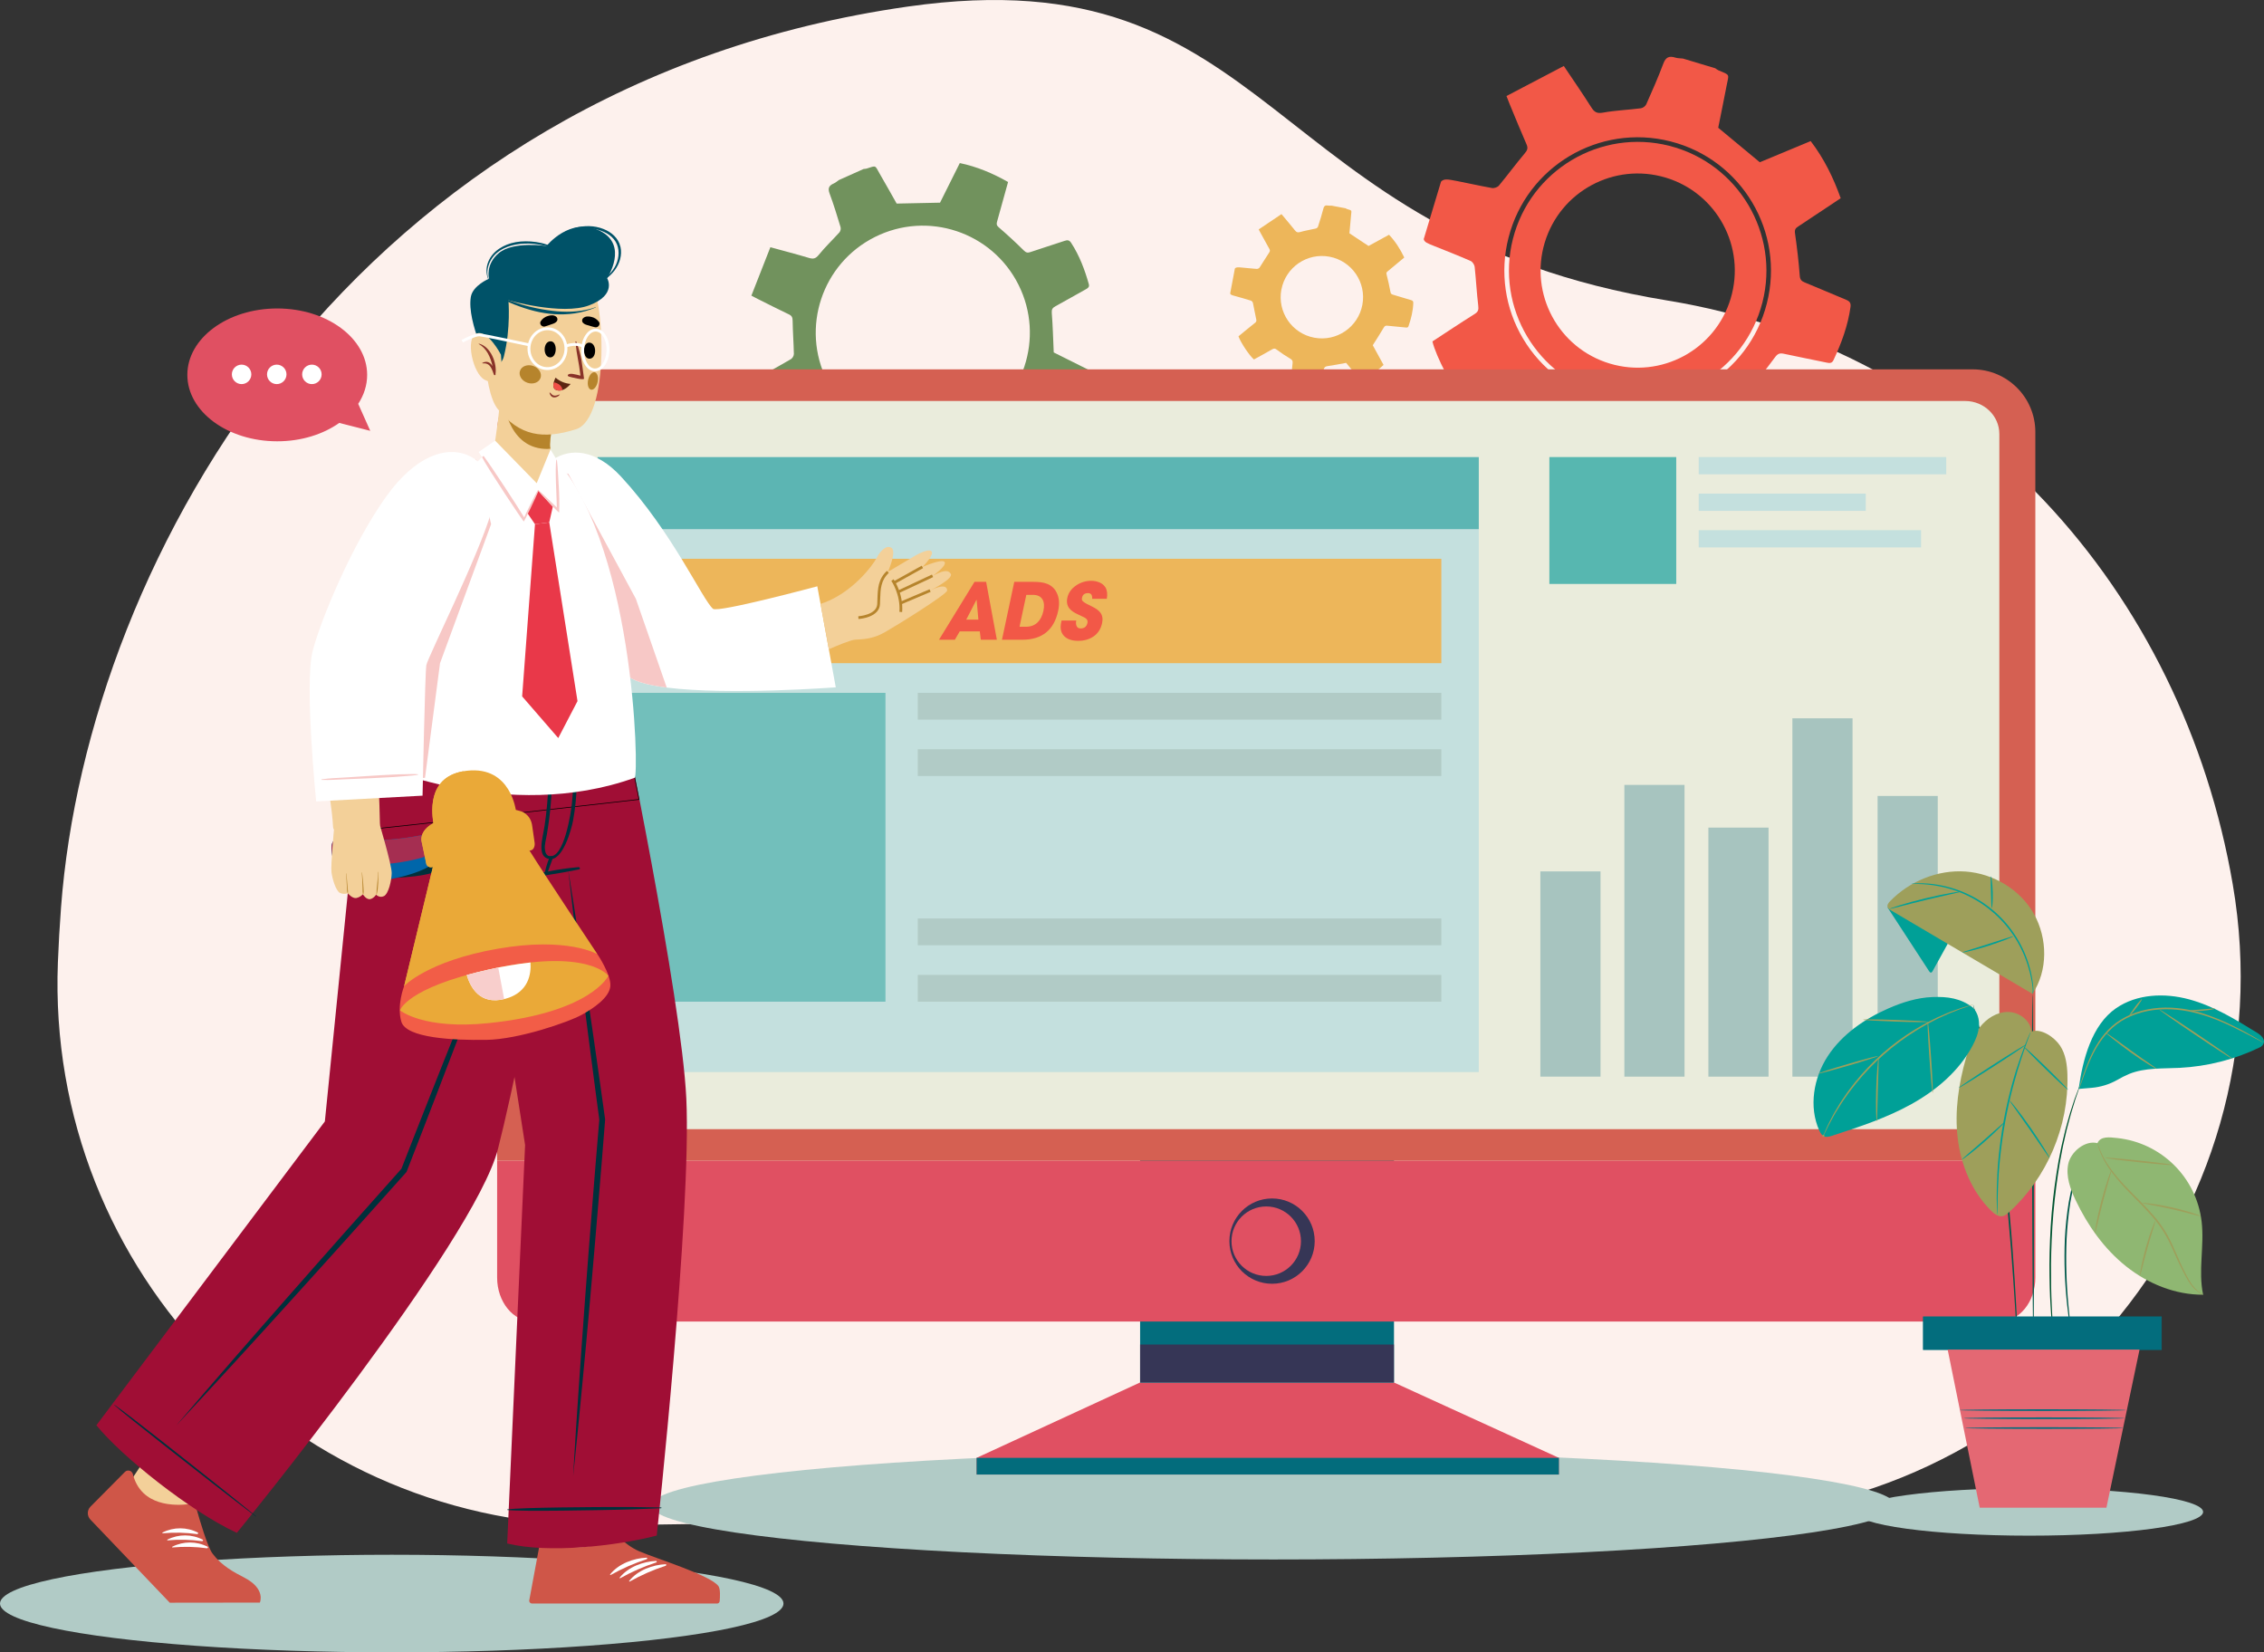 <svg xmlns="http://www.w3.org/2000/svg" id="Layer_2" data-name="Layer 2" viewBox="0 0 1000 729.75"><rect x="0" y="0" width="1000" height="729.75" fill="#333333" stroke="none"/><defs><style> .cls-1 { fill: #5cb5b3; } .cls-1, .cls-2, .cls-3, .cls-4, .cls-5, .cls-6, .cls-7, .cls-8, .cls-9, .cls-10, .cls-11, .cls-12, .cls-13, .cls-14, .cls-15, .cls-16, .cls-17, .cls-18, .cls-19, .cls-20, .cls-21, .cls-22, .cls-23, .cls-24, .cls-25, .cls-26, .cls-27, .cls-28, .cls-29, .cls-30, .cls-31, .cls-32, .cls-33, .cls-34, .cls-35, .cls-36, .cls-37, .cls-38, .cls-39, .cls-40, .cls-41, .cls-42 { stroke-width: 0px; } .cls-2 { fill: #f7c8c6; } .cls-3 { fill: #b6842c; } .cls-4 { fill: #036d7d; } .cls-5 { fill: #005268; } .cls-6 { fill: #00a097; } .cls-7 { fill: #b1cbc6; } .cls-8 { fill: #d56052; } .cls-9 { fill: #a7c4bf; } .cls-10 { fill: #f3d099; } .cls-11 { fill: #5d2512; } .cls-12 { fill: #a52e51; } .cls-13 { fill: #5eb6b3; } .cls-14 { fill: #036c7c; } .cls-15 { fill: #a00e35; } .cls-16 { fill: #f8cecc; } .cls-17 { fill: #f14f47; } .cls-18 { fill: #06a; } .cls-19 { fill: #8fb772; } .cls-20 { fill: #026c7c; } .cls-21 { fill: #fdf1ed; } .cls-22 { fill: #eaa938; } .cls-23 { fill: #eaecdc; } .cls-24 { fill: #c4e0de; } .cls-25 { fill: #005430; } .cls-26 { fill: #000; } .cls-27 { fill: #893229; } .cls-28 { fill: #e05062; } .cls-29 { fill: #00303b; } .cls-30 { fill: #f2cb8f; } .cls-31 { fill: #00594a; } .cls-32 { fill: #f25d47; } .cls-43 { opacity: .8; } .cls-33 { fill: #363656; } .cls-34 { fill: #e93849; } .cls-35 { fill: #57b7b0; } .cls-36 { fill: #9e9f5b; } .cls-37 { fill: #edb65a; } .cls-38 { fill: #fff; } .cls-39 { fill: #e46873; } .cls-40 { fill: #cf5648; } .cls-41 { fill: #71925d; } .cls-42 { fill: #f25847; } </style></defs><g id="Layer_1-2" data-name="Layer 1"><g id="_06" data-name=" 06"><path class="cls-21" d="M748.48,670.02c-142-.76-339.69,1.54-479.85,3.59-137.25,2.01-248.4-111.43-243.06-248.59.3-7.89.77-16,1.39-24.32C38.65,245.38,157.06,37.68,400.93,2.91c163.61-23.32,155.9,100.5,335.56,129.81,133.81,21.84,227.54,128.84,249.71,257.84,25.21,146.65-88.93,280.24-237.72,279.45Z"></path><path class="cls-42" d="M668.25,105.51c-7.72,30.39,10.72,61.39,41.11,69.12,30.39,7.72,61.39-10.72,69.11-41.11,7.72-30.39-10.72-61.39-41.11-69.11-30.39-7.72-61.39,10.7-69.11,41.1ZM682.3,107.16h0c6.82-22.68,30.72-35.53,53.4-28.72,0,0,.02,0,.02,0h0c22.68,6.82,35.53,30.73,28.71,53.4,0,0,0,.01,0,.02h0c-6.82,22.67-30.74,35.52-53.41,28.7,0,0,0,0,0,0h0c-22.68-6.81-35.54-30.72-28.73-53.39v-.03s0,.02,0,.02Z"></path><path class="cls-42" d="M628.85,105.58c.27,1.36,1.5,1.82,4.53,3.04,5.42,2.15,10.85,4.3,16.2,6.64.84.37,1.68,1.68,1.78,2.63.61,5.68.89,11.4,1.57,17.07.21,1.76.04,2.69-1.54,3.69-6.32,3.95-12.52,8.11-18.69,12.14,1.54,6.62,9.32,21.51,13.48,25.67,6.55-2.76,13.28-5.47,19.9-8.44,2.06-.93,3.11-.75,4.83.89,3.98,3.8,8.33,7.26,12.71,10.61,1.78,1.36,2.72,2.43,2.15,4.86-1.49,6.33-2.6,12.75-3.98,19.11-.37,1.71-.05,2.78,1.64,3.3,7.94,2.46,15.87,4.91,23.81,7.36,1.95.61,2.25-1,2.74-2.15,2.47-5.81,4.97-11.62,7.23-17.51.85-2.21,1.99-2.94,4.4-3.02,6.36-.2,12.71-.81,19.55-1.3,4.04,6.15,8.51,12.93,13.11,19.9,9.22-3.04,17.52-7.62,25.39-13.68-3.12-7.48-6.23-14.97-8.98-21.56,4.71-5.97,9.19-11.39,13.35-17.06,1.2-1.64,2.13-1.91,3.95-1.52,6.26,1.38,12.57,2.56,18.85,3.89,1.36.29,2.35.34,3.04-1.14,3.51-7.49,6.34-15.17,7.49-23.41.25-1.82-.41-2.57-1.92-3.19-6.1-2.52-12.16-5.17-18.27-7.65-1.48-.61-2.1-1.23-2.23-3.04-.47-6.26-1.22-12.52-2.1-18.73-.23-1.59.28-2.21,1.39-2.94,6.23-4.1,12.43-8.25,18.8-12.49-3.23-9.07-7.35-17.5-13.26-25.24l-22.47,9.35-18.37-15.24c1.12-5.6,2.46-12.04,3.69-18.51,1.01-5.31,1.77-4.61-3.56-6.84-.5-.26-.97-.56-1.41-.91l-14.29-4.3c-1.11-.12-2.28-.08-3.34-.41-2.74-.87-4.26-.25-5.35,2.68-2.27,6.08-4.91,12.04-7.55,17.99-.49.88-1.35,1.5-2.34,1.7-5.58.71-11.23.93-16.75,1.92-2.7.49-3.83-.25-5.17-2.36-3.78-5.97-7.8-11.79-12.13-18.24l-25.33,13.27c.66,1.68,1.03,2.65,1.43,3.62,2.46,5.92,4.86,11.86,7.44,17.73.73,1.67.36,2.61-.78,3.95-3.92,4.66-7.54,9.57-11.43,14.26-.61.73-2.09,1.24-3.04,1.07-5.17-.91-10.31-2.09-15.47-3.09-4.18-.81-5.73-1.1-7.05.26l-7.64,25.38ZM666.3,105c8.01-31.51,40.05-50.56,71.56-42.55,31.51,8.01,50.56,40.05,42.55,71.56-8.01,31.51-40.05,50.56-71.56,42.55-15.13-3.85-28.11-13.55-36.09-26.96-8.02-13.41-10.35-29.47-6.46-44.6Z"></path><path class="cls-41" d="M342.9,188.17c.88.68,1.87.33,4.35-.54,4.42-1.55,8.85-3.09,13.33-4.48.71-.22,1.9.13,2.47.66,3.36,3.13,6.53,6.45,9.93,9.54,1.05.96,1.44,1.61,1,3.04-1.75,5.73-3.34,11.51-4.97,17.2,4.42,3.21,16.97,8.16,21.68,8.51,2.53-5.11,5.19-10.3,7.64-15.59.76-1.64,1.5-2.09,3.4-2,4.42.22,8.87.03,13.29-.24,1.79-.11,2.93.04,3.86,1.82,2.43,4.63,5.12,9.12,7.63,13.7.67,1.22,1.43,1.71,2.74,1.14l18.33-8.05c1.5-.66.84-1.79.53-2.74-1.56-4.83-3.09-9.67-4.81-14.44-.64-1.79-.33-2.83,1.09-4.14,3.76-3.47,7.3-7.18,11.19-11.06l18.42,5.19c3.99-6.69,6.63-13.84,8.23-21.65l-16.8-8.39c-.28-6.1-.41-11.75-.86-17.38-.13-1.63.3-2.29,1.6-3,4.53-2.46,8.98-5.06,13.49-7.54.97-.54,1.61-1.03,1.25-2.29-1.81-6.39-4.12-12.54-7.77-18.16-.81-1.25-1.6-1.35-2.84-.93-5.03,1.68-10.09,3.26-15.11,4.96-1.22.41-1.92.36-2.96-.67-3.58-3.56-7.3-6.97-11.12-10.27-.98-.85-.99-1.48-.7-2.52,1.63-5.78,3.21-11.55,4.85-17.47-6.73-3.81-13.66-6.76-21.32-8.36l-8.73,17.49-19.16.4c-2.26-3.99-4.83-8.61-7.49-13.18-2.17-3.75-1.35-3.73-5.76-2.28-.44.1-.89.16-1.34.18l-10.95,4.9c-.74.51-1.43,1.15-2.24,1.5-2.11.91-2.72,2.09-1.84,4.44,1.82,4.89,3.34,9.89,4.86,14.9.16.79-.03,1.62-.52,2.26-3.02,3.34-6.33,6.47-9.16,9.97-1.38,1.71-2.46,1.86-4.38,1.29-5.43-1.64-10.95-3.04-16.96-4.71-2.83,7.22-5.59,14.26-8.39,21.39,1.29.67,2.02,1.07,2.77,1.44,4.61,2.3,9.19,4.64,13.84,6.85,1.32.63,1.58,1.39,1.61,2.82.07,4.89.45,9.78.55,14.67-.07.9-.54,1.73-1.28,2.25-3.62,2.17-7.36,4.15-11.02,6.26-2.96,1.7-4.06,2.34-4.14,3.87l8.7,19.41ZM365.33,168.13c-11.7-23.35-2.26-51.75,21.09-63.45s51.75-2.26,63.45,21.09c11.7,23.35,2.26,51.75-21.09,63.45-11.21,5.62-24.19,6.55-36.09,2.6-11.92-3.92-21.77-12.45-27.37-23.69Z"></path><path class="cls-37" d="M545.44,118.58l-2.08,11.05c.17.56.71.71,2.05,1.08,2.39.66,4.78,1.33,7.14,2.07.43.2.75.58.87,1.03.52,2.37.89,4.77,1.43,7.13.17.73.14,1.13-.48,1.62-2.48,1.96-4.92,3.99-7.34,5.97.95,2.74,4.9,8.65,6.84,10.22,2.64-1.46,5.36-2.91,8.02-4.46.83-.48,1.28-.46,2.08.16,1.87,1.41,3.82,2.71,5.84,3.9.81.49,1.26.91,1.13,1.96-.34,2.74-.52,5.5-.82,8.24-.08.74.11,1.17.84,1.32l10.38,2.03c.85.17.91-.52,1.06-1.03.78-2.56,1.57-5.13,2.27-7.71.26-.97.71-1.33,1.72-1.47,2.68-.37,5.33-.91,8.19-1.43l6.43,7.81c3.73-1.71,7.15-4.05,10.09-6.91l-4.76-8.69c1.72-2.74,3.37-5.22,4.86-7.8.43-.75.82-.91,1.6-.82,2.7.3,5.42.51,8.12.79.58.06,1.01.04,1.22-.61,1.14-3.31,1.99-6.69,2.1-10.22.02-.79-.29-1.06-.95-1.26-2.69-.79-5.36-1.63-8.05-2.41-.65-.19-.94-.43-1.08-1.18-.48-2.62-1.07-5.23-1.73-7.81-.17-.66.02-.94.46-1.3,2.43-2.01,4.86-4.04,7.37-6.12-1.77-3.69-3.89-7.05-6.73-10.06l-9.06,4.96-8.44-5.6c.22-2.41.5-5.19.73-7.98.19-2.28.54-2.03-1.81-2.74-.22-.09-.44-.2-.64-.33l-6.23-1.17c-.48.04-.95.03-1.43-.02-1.19-.24-1.82.09-2.13,1.37-.68,2.67-1.52,5.3-2.37,7.93-.17.39-.5.69-.91.82-2.32.55-4.7.9-6.99,1.57-1.12.33-1.63.07-2.29-.76-1.86-2.35-3.83-4.62-5.94-7.16l-10.06,6.76c.36.68.55,1.07.77,1.46,1.31,2.39,2.59,4.78,3.94,7.15.38.67.27,1.08-.15,1.71-1.44,2.13-2.75,4.38-4.18,6.53-.3.37-.76.59-1.23.59-2.23-.15-4.45-.42-6.67-.61-1.8-.16-2.47-.19-2.97.42ZM565.99,127.89c1.86-9.88,11.37-16.38,21.24-14.52,0,0,0,0,0,0h0c9.88,1.86,16.38,11.37,14.52,21.25,0,0,0,0,0,0h0c-1.86,9.88-11.37,16.38-21.25,14.52h0c-9.88-1.85-16.38-11.36-14.53-21.24h0Z"></path><ellipse class="cls-7" cx="173.03" cy="708.2" rx="173.03" ry="21.55"></ellipse><ellipse class="cls-7" cx="562.44" cy="664.89" rx="274.72" ry="23.85"></ellipse><polygon class="cls-28" points="503.58 610.56 431.37 643.85 431.37 651.22 688.55 651.22 688.55 643.85 615.68 610.56 503.58 610.56"></polygon><rect class="cls-4" x="503.58" y="467.89" width="112.14" height="142.73"></rect><path class="cls-8" d="M899,512.67V190.81c0-15.29-12.4-27.69-27.69-27.69H247.27c-15.29,0-27.69,12.4-27.69,27.69v321.86h679.42Z"></path><rect class="cls-14" x="431.37" y="643.85" width="257.18" height="7.37"></rect><rect class="cls-33" x="503.58" y="593.81" width="112.1" height="16.75"></rect><path class="cls-28" d="M219.58,512.67v51.57c0,10.73,7.09,19.42,15.84,19.42h647.75c8.75,0,15.84-8.7,15.84-19.42v-51.57H219.58Z"></path><path class="cls-23" d="M883.1,498.69V191.67c0-8.05-6.76-14.57-15.1-14.57H250.58c-8.34,0-15.1,6.52-15.1,14.57v307.02h647.62Z"></path><rect class="cls-24" x="263.92" y="201.89" width="389.25" height="271.61"></rect><rect class="cls-1" x="263.92" y="201.89" width="389.25" height="31.8"></rect><rect class="cls-23" x="791.69" y="269.84" width="26.57" height="205.66"></rect><rect class="cls-23" x="754.59" y="332.57" width="26.57" height="142.92"></rect><rect class="cls-23" x="829.33" y="314.4" width="26.57" height="161.1"></rect><rect class="cls-23" x="717.48" y="308.06" width="26.57" height="167.43"></rect><rect class="cls-23" x="680.37" y="357.7" width="26.57" height="117.79"></rect><rect class="cls-9" x="791.69" y="317.24" width="26.57" height="158.26"></rect><rect class="cls-9" x="754.59" y="365.51" width="26.57" height="109.99"></rect><rect class="cls-9" x="829.33" y="351.53" width="26.57" height="123.97"></rect><rect class="cls-9" x="717.48" y="346.65" width="26.57" height="128.85"></rect><rect class="cls-9" x="680.37" y="384.85" width="26.57" height="90.64"></rect><rect class="cls-37" x="277.35" y="246.78" width="359.28" height="46.11"></rect><path class="cls-42" d="M433.23,282.54l-.46-3.69h-8.87l-2.14,3.69h-7.01l15.68-25.57h5.14l4.74,25.57h-7.08ZM431.37,264.93h-.09l-4.49,8.72h5.36l-.78-8.72Z"></path><path class="cls-42" d="M451.51,282.54h-8.94l5.43-25.57h8.47c1.09,0,2.19.05,3.27.19.97.12,1.92.36,2.83.71,1.83.72,3.32,2.11,4.16,3.88,1.11,2.18,1.34,4.83.68,7.94-1.82,8.57-7.12,12.85-15.9,12.85ZM460.45,264.73c-.79-1.35-2.22-2.02-4.3-2.02h-2.83l-3,14.1h2.8c2.14,0,3.87-.65,5.21-1.96,1.22-1.19,2.06-2.88,2.55-5.06.45-2.15.31-3.83-.42-5.06Z"></path><path class="cls-42" d="M482.97,281.1c-1.85,1.28-4.11,1.92-6.76,1.92s-4.75-.68-6.11-2.03c-1.48-1.44-1.94-3.47-1.38-6.1l.17-.83h6.49c-.21.79-.17,1.62.12,2.38.32.74.92,1.11,1.81,1.11,1.65,0,2.65-.81,3-2.43.19-.64,0-1.34-.47-1.81-.23-.21-.49-.39-.76-.54l-.46-.24-2.51-1.19c-.74-.33-1.45-.72-2.13-1.16-.63-.41-1.2-.92-1.67-1.5-.98-1.27-1.27-2.82-.88-4.65.48-2.26,1.82-4.11,4.01-5.55,1.93-1.29,4.2-1.98,6.53-1.97,1.24-.01,2.48.23,3.63.71,1.09.44,2.03,1.2,2.66,2.19.77,1.31.98,2.99.61,5.04h-6.46c.1-1.66-.51-2.5-1.82-2.5-1.5,0-2.38.67-2.66,2.01-.1.35-.1.73,0,1.08.17.44.84.98,2.01,1.62l2.43,1.22c.73.35,1.44.76,2.11,1.22.6.41,1.13.92,1.57,1.5.89,1.22,1.14,2.75.74,4.59-.54,2.56-1.81,4.54-3.81,5.92Z"></path><rect class="cls-7" x="405.38" y="305.99" width="231.24" height="11.82"></rect><g class="cls-43"><rect class="cls-13" x="277.35" y="305.99" width="113.76" height="136.4"></rect></g><rect class="cls-7" x="405.38" y="330.91" width="231.24" height="11.82"></rect><rect class="cls-7" x="405.38" y="405.65" width="231.24" height="11.82"></rect><rect class="cls-7" x="405.38" y="430.57" width="231.24" height="11.82"></rect><rect class="cls-35" x="684.35" y="201.86" width="56.04" height="56.04"></rect><rect class="cls-24" x="750.31" y="201.86" width="109.33" height="7.62"></rect><rect class="cls-24" x="750.31" y="218" width="73.79" height="7.62"></rect><rect class="cls-24" x="750.31" y="234.15" width="98.21" height="7.62"></rect><circle class="cls-33" cx="561.86" cy="548.13" r="18.84"></circle><circle class="cls-28" cx="559.29" cy="548.17" r="15.34"></circle><ellipse class="cls-7" cx="896.33" cy="667.73" rx="76.78" ry="10.49"></ellipse><path class="cls-31" d="M898.16,593.4c-.21,0-.47-34.58-.59-77.23-.12-42.65-.05-77.23.16-77.23s.47,34.57.59,77.23.05,77.23-.16,77.23Z"></path><path class="cls-31" d="M921.57,506.87c-.07.28-.16.55-.28.8-.25.59-.56,1.33-.94,2.24l-.68,1.61c-.22.61-.45,1.26-.7,1.96l-.81,2.25c-.28.8-.5,1.67-.78,2.57-1.15,3.58-2.06,7.98-2.94,12.87-.82,5.33-1.36,10.7-1.63,16.09-.39,9.81-.11,19.63.83,29.4.34,3.75.68,6.79.91,8.88.11.98.19,1.78.26,2.41.05.28.06.57.04.85-.1-.27-.16-.55-.19-.83-.11-.63-.24-1.42-.4-2.4-.34-2.08-.76-5.11-1.17-8.86-1.1-9.79-1.45-19.65-1.05-29.49.27-5.42.83-10.82,1.7-16.17.91-4.91,1.89-9.32,3.11-12.91.3-.91.53-1.77.83-2.57l.87-2.24.76-1.95c.26-.59.52-1.11.75-1.59l1.07-2.19c.11-.26.26-.5.43-.73Z"></path><path class="cls-25" d="M918.88,478.9c-.08.39-.19.77-.33,1.14-.27.8-.64,1.87-1.09,3.21-.24.71-.51,1.48-.8,2.32l-.85,2.79c-.61,2-1.33,4.28-1.96,6.83-.34,1.27-.69,2.61-1.06,4l-.99,4.37c-.74,3.01-1.26,6.28-1.94,9.7-1.16,6.87-2.18,14.46-2.88,22.47-.7,8.01-.95,15.67-1.06,22.64-.02,6.97.07,13.24.35,18.51.09,2.63.26,5.01.4,7.1s.25,3.89.38,5.36c.11,1.42.2,2.55.26,3.39.05.39.06.79.04,1.19-.1-.38-.16-.78-.19-1.17-.1-.84-.23-1.96-.4-3.38-.18-1.47-.35-3.26-.51-5.35s-.38-4.47-.51-7.11c-.36-5.27-.5-11.55-.51-18.55.06-6.99.33-14.66,1-22.7s1.75-15.64,2.95-22.52c.7-3.42,1.25-6.69,2.02-9.71l1.03-4.37c.38-1.39.75-2.72,1.1-4,.67-2.56,1.42-4.83,2.07-6.82.33-.99.63-1.92.91-2.78.31-.84.6-1.6.87-2.3l1.22-3.17c.13-.37.29-.73.48-1.08Z"></path><path class="cls-31" d="M891.51,599.52c-.04-.13-.06-.27-.06-.4-.03-.3-.06-.7-.1-1.19-.08-1.1-.18-2.63-.3-4.58-.25-4.03-.61-9.77-1.05-16.84-.91-14.22-2.23-33.86-4.62-55.46-1.22-10.8-2.64-21.06-4.11-30.36-.78-4.64-1.5-9.06-2.3-13.17-.74-4.12-1.54-7.94-2.27-11.42s-1.48-6.62-2.09-9.39-1.2-5.13-1.69-7.06-.83-3.38-1.09-4.45l-.27-1.16c-.04-.13-.06-.27-.06-.4.06.12.11.25.14.38.09.3.2.68.34,1.15.3,1.06.71,2.54,1.22,4.42.54,1.92,1.16,4.28,1.82,7.03s1.47,5.88,2.19,9.37,1.6,7.3,2.36,11.42c.83,4.11,1.57,8.51,2.37,13.17,1.52,9.31,2.95,19.58,4.18,30.39,2.39,21.62,3.63,41.29,4.41,55.52.39,7.12.65,12.88.81,16.86.07,1.95.13,3.48.17,4.59,0,.49.02.88.03,1.19.01.14,0,.28-.02.41Z"></path><path class="cls-36" d="M913.18,474.87c-.13-4.53-.73-9.25-3.24-13.03s-8.36-7.79-12.64-6.27c-.46-4.9-5.41-8.59-10.34-8.64s-9.5,2.9-12.51,6.79-4.67,8.64-6.03,13.38c-3.31,11.55-5.12,23.67-3.71,35.58,1.42,11.91,6.25,23.66,14.81,32.08,1.39,1.37,3.19,2.74,5.1,2.33,1.05-.22,1.9-.95,2.69-1.66,16.82-15.18,26.52-37.91,25.86-60.55Z"></path><path class="cls-6" d="M860.56,416.34c-2.31,4.18-4.62,8.37-6.93,12.55-.16.3-.37.61-.71.65s-.64-.3-.84-.61l-18.32-28.11,4.22-2.39,22.57,17.92Z"></path><path class="cls-36" d="M898.41,403.69c-6.03-10.78-17.87-17.89-30.19-18.78-12.32-.88-24.8,4.26-33.4,13.12-.67.69-1.36,1.58-1.11,2.5.19.71.88,1.16,1.52,1.52l62.49,36.87c6.91-10.21,6.72-24.46.68-35.24Z"></path><path class="cls-6" d="M844.24,390.31c.27-.07.54-.1.82-.1.54-.03,1.33-.12,2.36-.11,2.9-.04,5.81.19,8.67.69,19.46,3.29,35.23,17.57,40.44,36.6.78,2.8,1.3,5.66,1.55,8.56.06.61.09,1.22.09,1.82-.05.49-.21.95-.48,1.36.19-1.04.22-2.1.1-3.15-.36-2.86-.95-5.68-1.77-8.44-5.35-18.72-20.87-32.77-40.03-36.22-2.83-.54-5.7-.84-8.58-.91-2.03-.05-3.17-.02-3.17-.09Z"></path><path class="cls-6" d="M889.27,413.5c.04.09-1.17.65-3.16,1.44s-4.77,1.79-7.88,2.78-5.97,1.78-8.05,2.28-3.38.75-3.41.65,1.22-.52,3.27-1.16l7.96-2.49,7.93-2.56c2.03-.65,3.3-1.04,3.34-.94Z"></path><path class="cls-6" d="M879.43,387.07c.2-.02.64,3.1.74,6.97s-.19,6.99-.39,6.99-.26-3.13-.36-6.99c-.1-3.86-.2-6.95,0-6.97Z"></path><path class="cls-6" d="M834.69,401.38c-.03-.09,1.7-.72,4.54-1.6s6.79-1.99,11.2-3.04,8.43-1.88,11.36-2.39,4.75-.74,4.77-.64-1.77.52-4.66,1.16-6.89,1.54-11.29,2.6-8.36,2.09-11.23,2.83-4.65,1.19-4.68,1.08Z"></path><path class="cls-6" d="M871.36,444.95c-5.38-4.08-11.06-4.86-17.8-4.61s-13.3,2.32-19.48,5.03c-10.54,4.62-20.44,11.42-26.74,21.04-6.3,9.63-8.49,22.37-3.77,32.87.47,1.04,1.08,2.13,2.13,2.59,1.11.47,2.38.1,3.53-.27,11.98-3.91,24.05-7.85,35.07-13.99,11.02-6.13,21.05-14.63,26.96-25.77,1.42-2.67,2.61-5.53,2.84-8.55s-.6-6.21-2.74-8.34Z"></path><path class="cls-36" d="M871.47,443.68c-.28.15-.56.26-.86.35l-2.51.86-1.82.61c-.66.24-1.36.54-2.13.83-1.52.61-3.27,1.22-5.13,2.13l-2.94,1.34c-1.02.47-2.04,1.05-3.11,1.6-2.17,1.07-4.37,2.43-6.71,3.81-10.05,6.22-18.99,14.09-26.45,23.26-1.67,2.15-3.3,4.15-4.64,6.17-.68,1-1.38,1.93-1.98,2.89l-1.7,2.74c-1.13,1.72-1.96,3.39-2.76,4.82-.39.72-.77,1.38-1.09,2l-.83,1.73-1.18,2.38c.22.14.28.43.14.65s-.43.28-.65.14-.28-.43-.14-.65c.11-.17.31-.25.51-.2.27-.63.61-1.44,1.05-2.43.24-.54.5-1.12.78-1.76.3-.64.67-1.3,1.04-2.04.77-1.45,1.58-3.14,2.68-4.9.54-.89,1.09-1.82,1.67-2.79.59-.96,1.28-1.91,1.96-2.93,1.32-2.05,2.95-4.08,4.61-6.25,7.45-9.29,16.45-17.21,26.61-23.41,2.37-1.37,4.59-2.74,6.79-3.78,1.09-.54,2.13-1.11,3.15-1.57l2.98-1.3c1.88-.87,3.65-1.45,5.2-2.03.77-.28,1.48-.55,2.15-.77l1.85-.54,2.56-.73c.3-.11.61-.18.93-.21Z"></path><path class="cls-36" d="M829.48,466.43c.06.2-5.8,2.08-13.07,4.21s-13.23,3.69-13.28,3.49,5.8-2.08,13.07-4.21,13.23-3.71,13.28-3.49Z"></path><path class="cls-36" d="M828.95,495.26c-.1,0-.22-1.55-.29-4.07s-.08-6,.03-9.84.3-7.32.52-9.83.41-4.06.52-4.05.09,1.57,0,4.08c-.09,2.76-.19,6.11-.3,9.82s-.18,7.06-.24,9.82c-.05,2.51-.12,4.07-.23,4.07Z"></path><path class="cls-36" d="M853.66,482.67c-.21,0-.86-7.06-1.47-15.81-.61-8.75-.93-15.84-.72-15.85s.86,7.06,1.47,15.81c.6,8.75.93,15.84.72,15.85Z"></path><path class="cls-36" d="M822.91,450.34c0-.1,1.61-.15,4.19-.13s6.15.09,10.09.23,7.5.29,10.08.44,4.17.3,4.17.4-1.6.14-4.18.13-6.15-.09-10.1-.23-7.51-.3-10.09-.44-4.19-.3-4.17-.4Z"></path><path class="cls-6" d="M882.22,536.41c-.06-.27-.1-.55-.09-.84-.03-.63-.06-1.43-.11-2.41-.09-2.09-.12-5.11-.03-8.85s.3-8.19.77-13.11,1.19-10.32,2.2-15.94c1.01-5.62,2.28-10.92,3.55-15.7s2.65-9.03,3.9-12.56,2.33-6.37,3.16-8.29c.39-.91.7-1.64.95-2.22.1-.27.22-.52.38-.75-.05.28-.13.55-.24.81l-.82,2.27c-.74,1.96-1.75,4.81-2.92,8.36-1.17,3.55-2.46,7.8-3.73,12.57s-2.46,10.06-3.49,15.66c-1.03,5.6-1.73,10.97-2.25,15.87-.52,4.9-.79,9.33-.93,13.06s-.21,6.74-.2,8.82c0,.98-.02,1.77-.03,2.4.01.29,0,.57-.06.85Z"></path><path class="cls-6" d="M885.51,495.5c.07.07-.88,1.12-2.49,2.74s-3.91,3.77-6.53,6.08-5.07,4.29-6.88,5.68-2.97,2.19-3.04,2.13.98-1.03,2.7-2.52l6.72-5.83,6.66-5.9c1.71-1.54,2.79-2.45,2.86-2.37Z"></path><path class="cls-6" d="M905.29,511.43c-.09.05-1.08-1.37-2.65-3.68l-6.18-9.01-6.3-8.92c-1.62-2.28-2.61-3.7-2.53-3.77s1.22,1.25,2.95,3.45,4.05,5.3,6.49,8.82,4.54,6.76,6.01,9.15,2.3,3.9,2.21,3.96Z"></path><path class="cls-6" d="M894.93,461.32c.11.17-6.46,4.6-14.67,9.88-8.22,5.28-14.97,9.43-15.08,9.25s6.46-4.6,14.67-9.88c8.22-5.28,14.97-9.42,15.08-9.25Z"></path><path class="cls-6" d="M913.46,481.33c-.14.15-4.59-3.95-9.94-9.18s-9.56-9.57-9.43-9.73,4.59,3.95,9.94,9.18c5.35,5.23,9.57,9.57,9.42,9.73Z"></path><path class="cls-6" d="M996.83,456.04c-9.5-5.86-19.17-11.79-29.95-14.69-10.78-2.91-23.01-2.41-32.2,3.91-10.79,7.43-14.73,22.68-16.55,35.66l5.64-.47c4-.33,7.89-1.52,11.39-3.49,1.71-1,3.48-1.89,5.31-2.67,6.98-2.8,14.76-2.3,22.26-2.67,12.29-.63,24.33-3.7,35.41-9.05.65-.3,1.19-.79,1.54-1.4,1.15-2.11-1.01-3.99-2.85-5.13Z"></path><path class="cls-36" d="M999.79,460.47c-.33-.12-.65-.27-.95-.44l-2.67-1.4c-2.32-1.22-5.66-3.02-9.88-5.04s-9.33-4.26-15.28-5.89c-5.95-1.63-12.77-2.51-19.81-1.61s-13.48,3.65-18.06,7.76-7.42,9.02-9.4,13.21-3.2,7.82-4.09,10.28c-.41,1.18-.75,2.13-1,2.85-.1.34-.23.66-.39.98.05-.35.13-.69.25-1.02.22-.73.51-1.69.87-2.89,1.09-3.55,2.38-7.02,3.89-10.41,1.94-4.26,4.74-9.29,9.43-13.5s11.27-7.04,18.42-7.98,14.12-.02,20.09,1.68,11.13,4.01,15.33,6.08,7.51,3.95,9.78,5.26l2.61,1.52c.31.16.61.36.88.58Z"></path><path class="cls-36" d="M986.25,467.75c-.12.17-7.5-4.6-16.48-10.64s-16.17-11.11-16.06-11.28,7.49,4.6,16.48,10.66,16.17,11.09,16.06,11.26Z"></path><path class="cls-36" d="M978.38,445.43c.04.17-2.35.72-5.37.97s-5.47.1-5.47-.07,2.43-.3,5.42-.55,5.39-.52,5.43-.34Z"></path><path class="cls-36" d="M946.09,441.22c.18.08-.91,1.78-2.42,3.78s-2.89,3.56-3.06,3.48.91-1.77,2.42-3.78,2.89-3.56,3.06-3.48Z"></path><path class="cls-36" d="M952.7,472.1c-.05.08-1.42-.63-3.55-1.92s-5.01-3.19-8.09-5.42-5.79-4.35-7.74-5.9-3.13-2.54-3.06-2.63,1.35.76,3.38,2.2l7.86,5.71c3.07,2.23,5.89,4.18,7.94,5.59s3.31,2.28,3.26,2.37Z"></path><path class="cls-19" d="M972.45,539.5c-2.29-19.48-17.75-34.78-37.25-36.89-3.44-.37-7.41-.91-8.78,2.26-5.38-1.42-11.79,3.81-12.9,9.26s.94,11.03,3.33,16.05c5.3,11.12,12.61,21.43,22.25,29.11,9.64,7.67,21.7,12.59,34.02,12.52-2.27-10.56.61-21.59-.67-32.32Z"></path><path class="cls-36" d="M973.12,571.83c-.27-.09-.53-.21-.77-.36-.71-.39-1.38-.85-2.01-1.35-1.69-1.28-3.62-3.75-5.31-7.1-.86-1.67-1.82-3.48-2.75-5.47s-1.88-4.15-2.89-6.39c-1.04-2.35-2.23-4.64-3.55-6.84-1.46-2.34-3.1-4.57-4.9-6.66-3.69-4.33-7.64-8.07-11.06-11.65s-6.34-6.99-8.43-10.12c-1.68-2.45-3.07-5.09-4.12-7.87-.28-.76-.52-1.53-.72-2.31-.09-.27-.15-.54-.17-.82.07-.02.37,1.1,1.16,3.04,1.15,2.71,2.58,5.28,4.29,7.68,2.13,3.06,5.04,6.42,8.49,9.94s7.41,7.27,11.14,11.64c1.82,2.12,3.48,4.38,4.95,6.76,1.33,2.23,2.52,4.55,3.56,6.94l2.83,6.42c.91,1.99,1.82,3.82,2.66,5.49,1.62,3.34,3.43,5.78,5.03,7.12s2.63,1.83,2.59,1.9Z"></path><path class="cls-36" d="M945.29,563.05c-.1-.02.07-1.41.49-3.62s1.11-5.25,2.05-8.57c.93-3.31,1.93-6.27,2.74-8.38s1.38-3.38,1.47-3.34-.3,1.37-.97,3.52-1.58,5.11-2.51,8.41-1.7,6.3-2.25,8.48-.92,3.53-1.02,3.51Z"></path><path class="cls-36" d="M972.09,537.12c-.03.1-1.47-.26-3.79-.87s-5.52-1.44-9.08-2.24-6.81-1.43-9.16-1.87-3.81-.73-3.8-.84,1.5,0,3.88.3,5.66.86,9.24,1.66,6.78,1.72,9.06,2.46,3.67,1.3,3.64,1.39Z"></path><path class="cls-36" d="M925.33,544.65c-.1-.02.11-1.62.58-4.19s1.22-6.1,2.23-9.95,2.08-7.3,2.92-9.78,1.44-3.97,1.54-3.95-.32,1.59-1.03,4.1-1.7,5.97-2.7,9.81-1.82,7.34-2.43,9.88-1,4.11-1.11,4.09Z"></path><path class="cls-36" d="M959.75,514.52c-.02.2-6.74-.34-15-1.22s-14.94-1.75-14.92-1.96,6.74.34,15,1.22c8.26.88,14.94,1.75,14.92,1.96Z"></path><path class="cls-20" d="M954.84,596.21h-105.47v-14.8h105.46v14.8ZM849.73,595.85h104.75v-14.08h-104.75v14.08Z"></path><polygon class="cls-39" points="859.3 591.22 874.43 665.86 930.4 665.86 945.03 596.03 859.3 591.22"></polygon><path class="cls-4" d="M938.41,626.35c0,.21-15.91.38-35.53.38s-35.53-.17-35.53-.38,15.9-.37,35.53-.37,35.53.17,35.53.37Z"></path><path class="cls-4" d="M937.79,630.69c0,.21-15.63.37-34.91.37s-34.91-.17-34.91-.37,15.63-.37,34.9-.37,34.91.17,34.91.37Z"></path><path class="cls-4" d="M939.03,622.77c0,.21-16.46.37-36.75.37s-36.75-.17-36.75-.37,16.45-.37,36.75-.37,36.75.17,36.75.37Z"></path><path class="cls-10" d="M58.19,653.31l17.76-26.82,25.81,18.79-21.94,23.25s-6.01,4.86-15.25,1.18c-9.15-3.64-6.39-16.4-6.39-16.4Z"></path><path class="cls-40" d="M114.78,707.78l-39.79.05-35.07-36.73c-1.53-1.6-1.51-4.13.05-5.7l15.18-15.31c.82-.83,2.16-.84,2.98-.02.27.26.46.59.56.96,3.65,14.45,18.83,14.03,24.9,13.25,1.46-.19,2.84.73,3.24,2.16,1.46,5.21,4.86,16.76,7.04,19.69,4,5.35,9.36,8.19,14.11,10.66,9.57,4.97,6.8,11,6.8,11Z"></path><polygon class="cls-30" points="241.76 688.17 243.19 649.11 274.07 649.11 268.43 688.17 241.76 688.17"></polygon><path class="cls-40" d="M316.71,708.2l-81.76-.02c-.66,0-1.19-.54-1.19-1.19,0-.08,0-.16.02-.24l4.76-25.62c.33-1.56,1.87-2.56,3.43-2.23.36.08.7.22,1,.42,10.03,6.67,20.51,3.95,25.62-.23,1.54-1.22,3.73-1.14,5.17.2,2.06,1.88,5.12,4.32,8.51,5.8,7.53,3.27,31.84,10.66,35.11,15.49.85,1.25.66,4.7.5,6.56-.06.61-.57,1.07-1.19,1.07Z"></path><path class="cls-15" d="M224.02,681.67c18.09,4.47,48.04,1.16,66.05-3.49,0,0,15.48-142.84,13.07-193.06-2.18-45.23-29.11-174.04-29.11-174.04l-72.27,1,30.17,193.61-7.91,175.98Z"></path><path class="cls-15" d="M219.96,507.4c13.07-51.36,39.53-197.47,39.53-197.47l-96.74-6.36-19.26,191.7-100.92,134.2c11.11,13.68,41.09,37.79,62.05,47.51,0,0,104.88-128.48,115.34-169.58Z"></path><path class="cls-26" d="M159.51,366.74v-69.22l114.19,12.27,8.72,43.39-.16.02c-1.14.13-113.89,12.96-122.6,13.53h-.16ZM159.81,297.85v68.58c9.64-.69,117.46-12.95,122.27-13.5l-8.62-42.87-113.66-12.21Z"></path><path class="cls-29" d="M251,384.25c1.48,9.15,2.91,18.3,4.3,27.46.71,4.58,1.4,9.16,2.07,13.74l2.04,13.75,2,13.75,1,6.88.98,6.88c1.29,9.17,2.62,18.34,3.87,27.52l.02.14v.14l-1.57,19.7-1.63,19.7c-1.08,13.13-2.24,26.26-3.38,39.38-1.14,13.13-2.36,26.25-3.62,39.37-1.25,13.12-2.52,26.23-3.93,39.34.74-13.16,1.61-26.31,2.5-39.46s1.85-26.29,2.81-39.43c.96-13.14,1.98-26.28,3.04-39.41l1.58-19.7,1.64-19.69v.27c-1.25-9.18-2.43-18.37-3.62-27.55l-.91-6.89-.88-6.89-1.75-13.78-1.71-13.79c-.57-4.6-1.13-9.2-1.68-13.8-1.09-9.2-2.15-18.41-3.18-27.61Z"></path><path class="cls-29" d="M77.92,629.47c8.15-9.58,16.4-19.08,24.63-28.58l12.4-14.22,12.44-14.18c4.14-4.73,8.3-9.45,12.47-14.15l12.49-14.13,25.09-28.18-.24.4,6.32-16.12,6.35-16.12c4.26-10.72,8.49-21.46,12.8-32.16,4.31-10.7,8.61-21.42,12.95-32.11,4.34-10.69,8.72-21.37,13.18-32.01-3.95,10.85-7.98,21.66-12.01,32.47s-8.12,21.59-12.24,32.38-8.25,21.55-12.39,32.32l-6.24,16.15-6.27,16.13-.09.22-.16.18-25.16,28.11-12.63,14.01c-4.21,4.66-8.43,9.32-12.65,13.99l-12.68,13.97-12.73,13.93c-8.52,9.26-17.02,18.52-25.62,27.7Z"></path><path class="cls-29" d="M255.48,382.97c-9.05.76-18.03,2.72-26.69,4.94-.14.04-.23.18-.19.32.04.14.18.23.32.19,8.94-1.39,18.01-2.6,26.82-4.45.7-.15.44-1.07-.26-1.01Z"></path><path class="cls-29" d="M254.36,329.64c-.02-.26-.47-.3-.47-.04.06,8.85-.5,16.65-1.25,24.93-.35,3.84-3.44,25.07-10.1,23.53-1.12-.26-1.68-1.36-1.86-3.04-.21-2.02.55-4.5.88-6.51.74-4.44,1.33-8.9,1.71-13.38.71-8.38.75-16.76-.27-25.12,0-.12-.11-.21-.23-.2s-.21.11-.2.23h0c0,11.6-.3,23.18-2.03,34.66-.83,5.52-3.62,13.84,2.16,14.69,5.88.87,9.69-13.07,10.4-16.87,2-10.64,2.08-22.12,1.24-32.88Z"></path><path class="cls-29" d="M242.72,378.62c-.59,1.43-1.09,2.9-1.5,4.4-.3,1.16-.75,2.41-.61,3.62.03.23.34.26.46.1.78-.99,1.11-2.34,1.55-3.52.51-1.36,1.04-2.72,1.52-4.09.29-.91-1.05-1.39-1.42-.51Z"></path><path class="cls-29" d="M164.31,386.8c3.62-.93,7.5-1.22,11.2-1.82,2.99-.47,5.96-1,8.91-1.65,5.56-1.22,11.18-3.08,15.73-6.62,5.12-3.99,7.72-10.03,10.2-15.84,1.47-3.45,2.98-6.88,4.52-10.3.75-1.66,1.5-3.31,2.26-4.96.91-1.93,2.13-3.95,2.79-5.95.1-.3.57-.14.45.13-.58,1.34-.83,2.88-1.26,4.29-.5,1.66-.98,3.34-1.49,4.99-.91,2.96-1.82,5.94-2.79,8.88-1.75,5.28-3.31,10.83-6.3,15.58-5.47,8.7-15.23,12.2-25,13.44-2.8.35-5.62.55-8.44.71-3.49.2-7.19.51-10.67.08-.54-.05-.69-.81-.11-.96Z"></path><path class="cls-29" d="M292.02,665.77c-11.55-.1-8.24-.23-19.81-.21-5.66,0-42.84.14-48.11,1.08-.06.02-.1.09-.08.15.01.04.04.07.08.08,5.3.81,42.47.04,48.13-.09,11.55-.25,8.24-.3,19.79-.69.09-.01.16-.1.14-.19-.01-.08-.07-.14-.15-.14Z"></path><path class="cls-29" d="M112.99,669.54c-10.53-8.47-7.45-6.11-18.02-14.51-5.17-4.11-39.19-31.13-44.36-34.56-.11-.08-.18,0-.08.11,4.54,4.21,38.79,30.94,44.01,35,10.64,8.31,7.64,5.87,18.34,14.11.2.15.32,0,.12-.15Z"></path><path class="cls-38" d="M369.16,303.56s-47.3,3.58-74.68.1c-8.87-1.13-15.64-3-18.05-5.97-4.89-6.03-13.94-17.99-22.43-30.97-8.65-13.2-16.72-27.44-19.3-37.56-5.08-20.07,16.88-43.23,39.6-18.68,22.72,24.55,35.96,54.39,40.63,58.4,2.16,1.85,46.07-9.94,46.07-9.94l8.16,44.62Z"></path><path class="cls-2" d="M294.48,303.66c-8.87-1.13-15.64-3-18.05-5.97-4.89-6.03-13.94-17.99-22.43-30.97-5.47-16.3-10.34-33.7-12.9-43.85-3.45-13.63,2.3-15.68,9.96-13.59l29.8,55.19,13.63,39.19Z"></path><path class="cls-38" d="M164.92,337.09c.26.3,59.02,26.66,115.4,6.41,2.02-.72.1-107.43-38.01-143.93-2.9-2.77-10.5-4.07-17.35-3.21-1.79.2-3.55.56-5.27,1.08-.06.02-.12.04-.18.05-1.39.41-2.7,1.05-3.88,1.9-19.05,15.2-35.08,68.38-38.83,84.34-6.21,26.3-12.8,52.32-11.89,53.37Z"></path><path class="cls-2" d="M156.06,345.86l31.67-2.35,6.63-50.62,22.56-61.39-6.57-28.63v-.03l-.06.1-14.18,18.17c-.16.3-.32.58-.47.87-11.76,22.45-24.29,76.18-24.29,76.18-.18,2.85-15.28,47.7-15.28,47.7Z"></path><polygon class="cls-34" points="232.83 226.42 237.79 216.77 244.18 223.75 242.61 230.7 236.3 231.51 232.83 226.42"></polygon><polygon class="cls-34" points="236.3 231.51 230.63 307.56 246.58 325.96 255.08 309.64 242.61 230.7 236.3 231.51"></polygon><path class="cls-10" d="M193.05,214.75c-31.01,28.15-50.73,68.37-52.05,76.48-3.2,19.63,5.42,58.84,6.11,73.95.26,5.59,20.8,4.71,20.71-1.27-.27-18.72-3.38-70.58-3.28-71.3.76-5.04,24.75-27.67,34.08-52.19,9.33-24.52,7.48-37.51-5.57-25.66Z"></path><path class="cls-38" d="M186.65,351.4l-47,2.54s-5.26-52.16-1.54-66.45,17.64-47.55,32.53-68.27c26.02-36.22,52.88-15.28,46.3,7.13-5.68,19.37-28.06,64.07-28.63,67.43s-1.67,57.61-1.67,57.61Z"></path><path class="cls-2" d="M184.54,341.93c-1.79-.17-3.62,0-5.42,0s-3.61.08-5.41.16c-3.47.15-6.94.36-10.41.58s-6.94.45-10.4.68c-3.58.24-7.25.3-10.8.84-.07,0-.12.06-.12.13,0,.07.06.12.12.12,3.58.15,7.23-.17,10.82-.3s7.08-.28,10.61-.43,7.08-.33,10.61-.55c1.74-.11,3.47-.24,5.2-.42s3.51-.21,5.22-.56c.16-.04.09-.23-.03-.24Z"></path><path class="cls-10" d="M236.12,215.48c-1.82-.07-14.01-9.6-17.75-17.03-.25-.51.69-5.75,1.52-12.16.5-3.9.95-8.25,1.09-12.25.02-.82,2.77.78,2.77.78l5.14,1.42,16.99,4.73s-2.74,8.3-2.94,15.28c-.01.55.02,1.1.12,1.65,0,.08.02.17.03.27.42,3.14-3.96,17.42-6.95,17.3Z"></path><path class="cls-3" d="M243.06,197.92c0,.08.02.17.03.27-.86.09-1.72.1-2.58.05-16.88-.94-18.28-22.5-18.28-22.5l6.67.51,16.99,4.73s-2.74,8.3-2.94,15.28c-.01.55.02,1.11.12,1.65Z"></path><path class="cls-10" d="M217.32,129.16c-5.07,10.47-4.21,43.15,2.51,51.45,9.73,12.03,19.96,13.53,34.54,8.99,15.15-4.73,13.1-59.81,5.36-67.6-11.39-11.48-34.91-8.3-42.41,7.17Z"></path><path class="cls-26" d="M243.33,150.74c-3.55-.19-3.67,6.91-.39,7.09,3.24.18,3.36-6.93.39-7.09Z"></path><path class="cls-26" d="M260.09,151.32c3.55-.2,3.7,6.9.41,7.09-3.24.19-3.39-6.92-.41-7.09Z"></path><path class="cls-26" d="M240.59,144.2c.94-.26,1.86-.56,2.77-.91,1.06-.36,1.94-.55,2.65-1.48.35-.59.26-1.33-.21-1.82-1.05-.96-2.46-.84-3.75-.45-1.31.35-2.45,1.17-3.19,2.31-.8,1.16.46,2.65,1.74,2.35Z"></path><path class="cls-26" d="M262.9,144.54c-.95-.21-1.89-.47-2.81-.78-1.08-.3-1.96-.45-2.72-1.34-.37-.57-.32-1.31.12-1.82,1-1.01,2.41-.96,3.72-.64,1.33.28,2.51,1.05,3.31,2.15.85,1.11-.33,2.67-1.62,2.43Z"></path><path class="cls-27" d="M242.95,173.39c.52.52,1.03,1.24,1.82,1.33s1.67-.25,2.37-.51c.04-.01.09,0,.1.05,0,.02,0,.05,0,.07-.66.87-1.74,1.31-2.82,1.15-.99-.19-1.47-1.06-1.7-1.98-.02-.13.15-.17.22-.09Z"></path><path class="cls-11" d="M252.03,169.56s-1.54,2-3.61,2.7c-.78.29-1.63.33-2.43.11-1.75-.49-1.77-2.11-1.42-3.48.19-.73.47-1.43.82-2.1,1.86,1.61,4.18,2.58,6.63,2.77Z"></path><path class="cls-17" d="M248.43,172.25c-.78.29-1.63.33-2.43.11-1.75-.49-1.77-2.11-1.42-3.48,1.88.23,3.72,1.54,3.85,3.37Z"></path><path class="cls-27" d="M251.31,166.32c-1.05-.3-.57-1.49,1.6-1.19,1.17.19,2.33.45,3.48.77-.78-6.77-1.55-8.16-2.22-14.92-.01-.11.06-.22.18-.23.1-.01.19.04.22.13,2.43,6.77,2.41,9.34,3.39,16.32.13.85-5.6-.57-6.65-.88Z"></path><ellipse class="cls-3" cx="234.22" cy="165.33" rx="3.93" ry="4.8" transform="translate(1.47 332.72) rotate(-70.94)"></ellipse><path class="cls-3" d="M263.98,168.7c-.45,2.13-1.76,3.65-2.93,3.39s-1.73-2.17-1.28-4.29,1.76-3.65,2.92-3.39,1.74,2.17,1.28,4.29Z"></path><path class="cls-5" d="M216.69,162.75s-10.57-20.34-8.73-31.59c.83-5.08,8.03-8.07,8.03-8.07,0,0-1.68-6.36,4.41-11.38,6.42-5.3,20.98-3.06,20.98-3.06,0,0,10.39-13.1,23.46-6.78s3.33,20.98,3.33,20.98c0,0,4.47,7.32-7.92,12-12.07,4.56-35.69-2.25-35.69-2.25,0,0,1.13,12.41-1.99,24.79-1.16,4.58-5.88,5.36-5.88,5.36Z"></path><path class="cls-5" d="M243.69,108.98c-2.88-1.48-6.11-2.13-9.33-2.34-2.86-.18-5.83-.02-8.6.78-4.94,1.42-9.47,4.7-10.64,9.95-.58,2.6-.08,5.33,1.39,7.56.06.09.2-.02.13-.11-2.86-4.05-.83-9.92,2.59-12.93,3.87-3.41,9.51-4.42,14.51-4.31,3.34.08,6.61.82,9.83,1.69.08.03.17,0,.2-.08.03-.08,0-.17-.08-.2Z"></path><path class="cls-5" d="M274.03,108.98c-.87-3.83-3.93-6.46-7.48-7.85-4.04-1.59-8.6-1.64-12.74-.39-4.22,1.27-7.92,3.81-10.9,7.03-.06.07.06.19.13.12,5.44-5.64,13.57-8.51,21.27-6.36,3.44.97,6.82,3,8.21,6.43,1.29,3.17.71,7.04-.95,9.95-2.06,3.6-5.6,6.19-9.2,8.09-.04.02-.05.06-.03.1.02.04.06.05.1.03h0c3.48-1.59,6.77-3.68,9.09-6.78,2.19-2.93,3.35-6.75,2.53-10.37Z"></path><path class="cls-5" d="M263.13,135.66c-5.47,1.94-11.34,2.31-17.08,1.82-5.99-.56-11.89-1.76-17.62-3.6-3.34-1.04-6.64-2.2-9.92-3.43-.11-.04-.16.11-.06.16,5.73,2.78,11.62,5.28,17.82,6.8,5.78,1.42,11.65,1.86,17.56.99,3.21-.48,6.35-1.36,9.35-2.63.07-.04.01-.15-.05-.12Z"></path><path class="cls-10" d="M221.27,156.66s-5.81-11.28-10.83-9.34-1.62,17.61,3.59,20.39,7.88-1.99,7.88-1.99l-.64-9.06Z"></path><path class="cls-27" d="M211.52,151.78s-.08.02-.09.06c0,.03,0,.07.04.08,3.65,2.08,5.17,5.92,6.1,9.81-.95-1.58-2.41-2.57-4.5-1.47-.11.06-.03.23.08.22,1.62-.12,2.74.3,3.62,1.71.63.99,1,2.2,1.4,3.3.13.37.78.27.7-.15l-.02-.09c.76-4.9-2.13-12.27-7.33-13.48Z"></path><path class="cls-38" d="M256.71,154.41c.15-5.2,3.06-9.35,6.5-9.25s6.12,4.4,5.97,9.6-3.06,9.35-6.5,9.25-6.12-4.4-5.97-9.6ZM257.97,154.44c-.13,4.5,2,8.21,4.74,8.3s5.08-3.52,5.2-8.02-2-8.22-4.74-8.3-5.07,3.52-5.21,8.02h0Z"></path><path class="cls-38" d="M233.01,153.75c.14-5.2,4.21-9.32,9.07-9.18s8.68,4.48,8.54,9.67-4.2,9.32-9.07,9.18-8.68-4.48-8.54-9.67ZM234.27,153.78c-.12,4.5,3.16,8.26,7.3,8.37,4.14.12,7.64-3.45,7.77-7.95s-3.14-8.26-7.3-8.38-7.64,3.47-7.77,7.95h0Z"></path><path class="cls-38" d="M250.21,153.38c4.77-1.52,6.86.08,6.87.09l.81-.97c-.1-.09-2.57-2.09-8.07-.33l.39,1.2Z"></path><path class="cls-38" d="M233.66,152.94l.27-1.24c-.82-.17-19.96-4.26-22.05-4.44-2.2-.22-7.42,2.55-8.01,2.86l.61,1.12c1.48-.78,5.6-2.77,7.22-2.74h.09c1.6.15,15.01,2.96,21.87,4.43Z"></path><path class="cls-38" d="M243.14,198.52l-6.08,14.9-18.37-18.82-7.28,5.02s20,30.84,20.12,29.49l6.14-12.77,8.82,8.91-.67-22.33-2.68-4.4Z"></path><path class="cls-2" d="M246.77,214.21c-.23-3.68-.37-7.4-.77-11.07-.02-.13-.22-.19-.25-.04-.74,3.56.22,17.64.2,21.01l-.04-.04c-.37-.39-8.16-7.84-8.24-7.73-1.33,2.03-5.83,11.33-6.14,12.16-2.84-4.74-14.53-22.6-17.89-27.08-.1-.13-.76.41-.68.56,2.51,5.01,18.17,28.41,18.39,28.34.15.12,5.75-11.34,6.42-13.5,1.32,1.63,9.18,10.03,9.21,9.49.19-3.69.03-8.43-.21-12.11Z"></path><path class="cls-22" d="M227.95,358.49s-2.08-20.37-21.74-18.09c-18.33,2.13-15.36,19.64-14.63,24.14s36.38-6.05,36.38-6.05Z"></path><path class="cls-22" d="M191.57,364.52c.34,2.09,8.25.91,16.61-.91-1.15-7.52-2.43-15.88-3.53-22.99-16.6,2.91-13.78,19.54-13.07,23.9Z"></path><path class="cls-18" d="M188.03,368.47s-16.06,3.78-28.34,2.1c-11.46-1.57-13.44,0-13.26,4.28s2.31,14.77,6.41,15.12,25.27-.68,36.89-7.39-1.7-14.11-1.7-14.11Z"></path><path class="cls-12" d="M194.36,375.66c-1.8-2.93-6.33-7.18-6.33-7.18,0,0-16.06,3.78-28.34,2.1-11.46-1.57-13.44,0-13.26,4.28.14,2.16.47,4.31.99,6.41,28.2,2.89,43.66-3.77,46.95-5.6Z"></path><path class="cls-22" d="M263.87,421.4s-23.04-34.59-29.99-45.75l-9.18-6.74-27.72,3.34-5.78,10.64-12.69,52.58,6.01-.98,27.1-8.51,30.61-3.65,18.75-.65,2.88-.28Z"></path><polygon class="cls-22" points="211.62 425.99 219.65 425.03 208.82 370.83 196.99 372.27 191.2 382.89 178.51 435.48 184.52 434.49 211.62 425.99"></polygon><path class="cls-22" d="M233.89,375.65s-23.16-5.41-42.69,7.24c0,0-1.79.68-2.82-1.01l-2.13-10.12s-1.45-4.71,5.38-8.34,22.09-9.92,38.44-5.14c0,0,4.43,1.19,5.03,6.69l1.06,7.34s.36,3.24-2.27,3.34Z"></path><path class="cls-32" d="M263.87,421.4s6.08,9,5.72,14.05-7.27,9.81-12.88,12.86c-5.62,3.05-27.47,10.75-42.02,10.95-14.55.2-35.22-.79-37.4-7.98s1.22-15.81,1.22-15.81c0,0,10.34-11.05,41.29-16.46s44.07,2.41,44.07,2.41Z"></path><path class="cls-22" d="M176.69,446.22s10.27,8.61,39.1,5.64c45.39-4.67,52.91-20.9,52.91-20.9,0,0-8.82-12.61-52.89-2.75-36.33,8.12-39.12,18.01-39.12,18.01Z"></path><path class="cls-38" d="M234.31,425.08c-6.22.7-12.4,1.75-18.51,3.14-3.52.79-6.72,1.59-9.64,2.4,1.55,5.15,5.63,13.55,16.99,10.51,10.52-2.82,11.51-11.25,11.16-16.05Z"></path><path class="cls-16" d="M215.8,428.21c-3.52.79-6.72,1.59-9.64,2.4,1.52,5.08,5.52,13.31,16.52,10.62l-2.61-13.93c-1.38.28-2.8.58-4.27.91Z"></path><path class="cls-22" d="M191.2,382.89c5.67-3.62,11.99-6.1,18.61-7.3l-2.62-17.88c-5.42,1.19-10.66,3.11-15.56,5.71-6.83,3.65-5.38,8.34-5.38,8.34l2.13,10.12c1.04,1.69,2.82,1.01,2.82,1.01Z"></path><path class="cls-10" d="M410.92,260.76c6.01-2.98,7.43-1.55,7.43.05s-22.23,15.42-27.61,18.46c-5.38,3.05-9.68,3.04-12.91,3.23-2.08.12-7.88,2.54-11.74,4.26l-3.65-20.05c13.97-4.44,23.36-17.5,24.73-20.24,1.43-2.87,4.3-6.08,6.63-4.48s-1.52,10.36-1.61,10.58l11.47-6.81s6.08-3.76,7.71-2.33-3.74,6.79-3.95,6.99c.22-.1,8.97-3.92,9.85-2.15s-5.2,5.97-5.38,6.08c4.12-2.15,6.81-3.04,8.07-.89,1.18,2.03-7.96,6.75-9.04,7.3Z"></path><path class="cls-3" d="M379.18,273.39l-.07-1.22c.08,0,8.1-.52,8.36-5.35.04-.76.07-1.52.09-2.26.15-4.52.29-8.8,4.2-12.45l.83.89c-3.55,3.31-3.67,7.15-3.82,11.6-.02.74-.05,1.52-.09,2.28-.13,2.48-1.85,4.4-4.97,5.54-1.46.52-2.98.84-4.53.96Z"></path><path class="cls-3" d="M398.49,270.31l-1.22-.09c.56-7.75-3.54-13.62-3.58-13.68l.99-.71c.18.25,4.39,6.28,3.8,14.48Z"></path><rect class="cls-3" x="394.02" y="253.24" width="14.3" height="1.22" transform="translate(-72.82 227.23) rotate(-29.11)"></rect><rect class="cls-3" x="395.93" y="257.25" width="16.76" height="1.22" transform="translate(-71.18 195.69) rotate(-25.08)"></rect><rect class="cls-3" x="397.38" y="262.95" width="14" height="1.22" transform="translate(-70.82 178.87) rotate(-22.99)"></rect><path class="cls-38" d="M285.56,687.94c-5.6.24-12.25,2.59-16.06,7.37-.15.19.09.36.26.26,5.04-2.83,10.35-5.16,15.85-6.95.4-.13.35-.7-.05-.68Z"></path><path class="cls-38" d="M289.77,689.38c-5.61.24-12.25,2.59-16.06,7.37-.15.18.09.36.26.26,5.04-2.83,10.35-5.16,15.84-6.95.4-.13.36-.7-.05-.68Z"></path><path class="cls-38" d="M293.98,690.83c-5.61.24-12.25,2.59-16.06,7.37-.15.19.09.36.26.26,5.04-2.83,10.35-5.16,15.84-6.95.4-.14.36-.71-.05-.68Z"></path><path class="cls-38" d="M87.42,676.87c-4.89-2.51-10.68-2.53-15.59-.06-.21.11-.14.37.04.36,5.06-.46,10.17-.34,15.2.36.34.05.64-.5.35-.65Z"></path><path class="cls-38" d="M89.58,680c-4.89-2.51-10.68-2.53-15.59-.06-.21.11-.14.37.04.36,5.06-.46,10.17-.34,15.2.35.35.05.64-.5.35-.65Z"></path><path class="cls-38" d="M91.74,683.13c-4.89-2.51-10.68-2.53-15.59-.06-.21.11-.14.37.04.36,5.06-.46,10.17-.34,15.2.36.34.05.64-.5.35-.65Z"></path><path class="cls-10" d="M169.55,395.77c-1.91.95-3.45-.64-3.45-.64,0,0-.85,1.48-2.43,1.93-1.8.52-3.4-2.08-3.4-2.08-.77.82-1.78,1.39-2.88,1.63-1.78.32-3.76-2.07-3.76-2.07-1.13.36-2.34.3-3.43-.16-1.84-.87-3.41-6.15-3.79-9.19s1.08-18.58,1.24-20.33l19.52-2.62s5.9,19.71,5.84,23.35c-.04,3.07-1.32,9.12-3.46,10.2Z"></path><path class="cls-3" d="M166.4,394.98c.84-3.25.66-6.57.68-9.89,0-.03-.03-.06-.06-.06s-.06.03-.06.06c.02,3.31-.61,6.57-.72,9.87,0,.05.05.08.09.07.03,0,.06-.02.07-.05Z"></path><path class="cls-3" d="M160.53,394.88c.12-.76.14-1.53.05-2.29-.04-.81-.09-1.62-.15-2.43-.13-1.62-.3-3.24-.5-4.84,0-.07-.12-.08-.11,0,.12,1.61.22,3.23.27,4.84.03.81.05,1.62.06,2.43-.03.76.02,1.53.15,2.28.02.06.08.1.14.08.04-.01.07-.04.08-.08Z"></path><path class="cls-3" d="M153.64,394.47c.17-.64,0-1.41-.06-2.06-.07-.74-.14-1.47-.2-2.21-.13-1.47-.26-2.95-.34-4.42,0-.08-.12-.08-.11,0,.07,1.5.12,3,.21,4.5.04.74.09,1.47.13,2.21.04.63.02,1.41.3,1.99.01.02.04.02.06,0,0,0,.01-.01.01-.02Z"></path><rect class="cls-4" x="849.55" y="581.59" width="105.1" height="14.44"></rect><path class="cls-28" d="M82.75,165.55c0,16.21,17.77,29.35,39.7,29.35,10.64,0,20.27-3.09,27.41-8.12l13.68,3.49-5.32-11.92c2.54-3.87,3.95-8.21,3.95-12.79,0-16.19-17.79-29.33-39.72-29.33s-39.7,13.14-39.7,29.33Z"></path><circle class="cls-38" cx="106.71" cy="165.34" r="4.3"></circle><circle class="cls-38" cx="122.24" cy="165.34" r="4.3"></circle><circle class="cls-38" cx="137.76" cy="165.34" r="4.3"></circle></g></g></svg>
